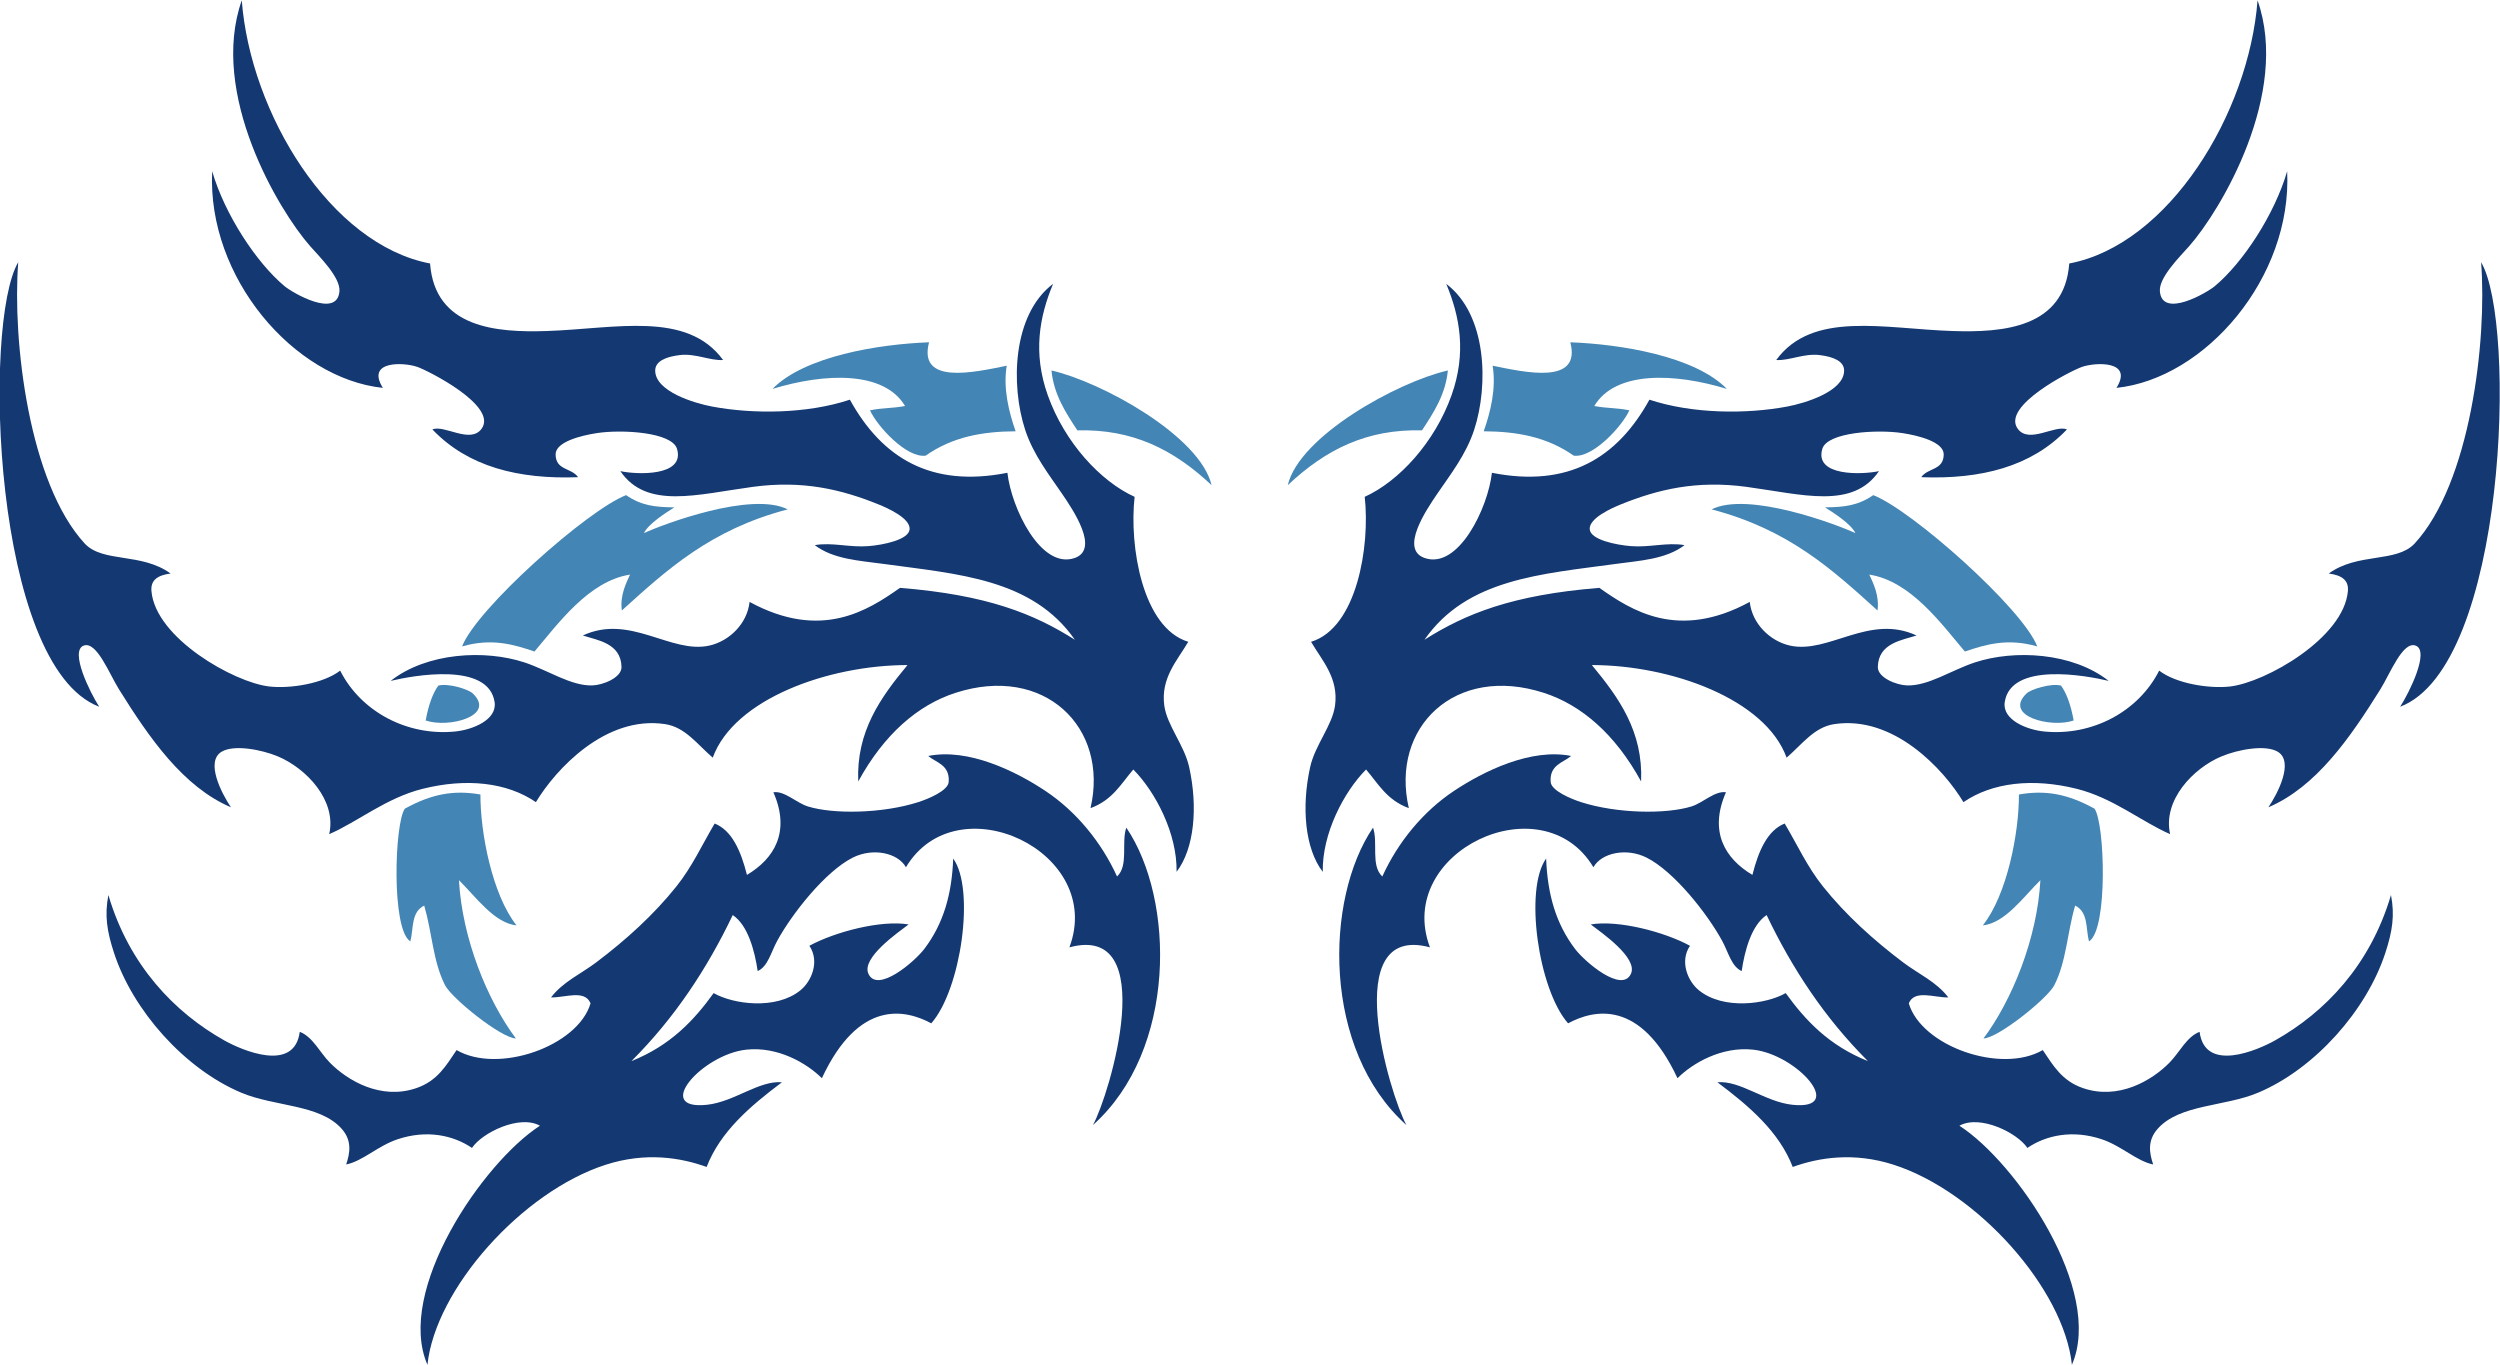 <?xml version="1.0" encoding="UTF-8" standalone="no"?>
<svg
   xmlns:dc="http://purl.org/dc/elements/1.1/"
   xmlns:cc="http://creativecommons.org/ns#"
   xmlns:rdf="http://www.w3.org/1999/02/22-rdf-syntax-ns#"
   xmlns:svg="http://www.w3.org/2000/svg"
   xmlns="http://www.w3.org/2000/svg"
   viewBox="0 0 769.88 420.293"
   height="420.293"
   width="769.88"
   xml:space="preserve"
   id="svg2"
   version="1.1"><defs
     id="defs6" /><g
     transform="matrix(1.333,0,0,-1.333,0,420.293)"
     id="g10"><g
       transform="scale(0.1)"
       id="g12"><path
         id="path14"
         style="fill:#143871;fill-opacity:1;fill-rule:evenodd;stroke:none"
         d="m 2718.18,1138.85 c 1.52,88.57 -48.63,184.43 -99.98,236.44 -28.18,-32.67 -47.74,-70.58 -98.86,-89.29 43.22,186.71 -106.92,333.1 -312.6,266.15 -85.96,-27.99 -164.03,-94.83 -224.01,-204.53 -4.88,115.68 51.71,193.98 113.77,268.94 -183.75,-0.21 -400.82,-78.81 -449.91,-213.92 -36.63,31.58 -63.57,70.43 -110.16,77.48 -136.98,20.72 -252.58,-104.01 -298.38,-180.28 -66.59,45.63 -160.17,56.16 -261.777,30.77 -84.207,-21.06 -149.562,-75.94 -215.726,-104.71 17.668,78.24 -53.258,152.32 -118.762,179.69 -37.754,15.78 -101.281,27.75 -129.754,10.78 -38.394,-22.91 0.172,-96.78 21.504,-128.42 -110.199,46.97 -188.484,159.96 -258.785,272.71 -22.617,36.28 -51.523,111.88 -81.434,100.78 -32.968,-12.21 14.86,-108.88 35.868,-141.21 -246.278,93.52 -269.844,888.02 -187.055,1026.96 -14.027,-181.33 24.809,-510.67 153.98,-650.35 42.477,-44.56 130.817,-19.99 197.977,-68.84 -30.363,-3.95 -46.309,-15.48 -44.227,-40.4 9.063,-108.4 190.282,-211.12 272.161,-220.57 48.14,-5.55 124.882,6.61 163.843,36.66 47.496,-94.28 154.309,-151.76 265.727,-140.64 40.34,4.02 97.16,26.97 91.05,67.83 -13.94,93.47 -187.757,61.67 -240.152,49.06 84.016,65.92 218.232,72.66 309.082,42.7 54.36,-17.92 107.24,-54.44 156.39,-53.17 24.93,0.64 68.34,18.01 67.86,42.62 -1.09,55.55 -56.87,62.02 -89.44,72.74 109.3,50.94 203.4,-43.26 292.55,-23.27 46.66,10.47 87.41,51.21 92.78,100.85 165.5,-89.93 273.27,-19.7 347.43,32.48 201.86,-16.22 309.57,-60.03 404.12,-119.96 -98.36,141.26 -269.01,151.51 -443.74,175.5 -53.39,7.34 -114.61,10.44 -157.22,43.2 41.24,7 79.66,-5.92 124.44,-2.28 33.16,2.7 93.53,14.48 94.72,39.38 1.2,25.15 -50.07,48.18 -72.64,57.28 -84.98,34.29 -174.31,55.92 -290.14,40.15 -129.07,-17.56 -244.94,-52.4 -305.52,36.41 38.35,-8.39 149.91,-12.57 130.9,51.45 -11.48,38.64 -127,45.32 -184.92,36.46 -37.93,-5.82 -95.82,-20.56 -95.55,-49.37 0.34,-37.24 36.61,-30.38 51.92,-52.55 -137.73,-5.21 -254.44,24.14 -336.576,110.33 27.236,11.65 87.676,-34.28 113.706,1.63 38.33,52.88 -124.464,134.68 -148.941,143.02 -31.465,10.7 -118.754,14.69 -79.195,-48.65 -205.152,21.5 -406.18,254.88 -394.352,500.51 29.004,-99.64 101.973,-211.12 167.383,-265.66 17.91,-14.93 121.645,-75.67 126.68,-11.51 2.508,31.96 -46.918,80.48 -67.742,104.11 -73.016,82.84 -233.692,352.49 -157.914,567.89 19.882,-261.19 204.886,-564.29 434.992,-607.97 11.109,-148.98 152.969,-159.87 269.479,-156.02 158.55,5.24 323.83,47.53 407.51,-66.98 -31.01,-1.81 -63.78,15.92 -100.57,11.36 -31.42,-3.89 -56.84,-13.99 -56.3,-36.53 1.18,-48.12 91.31,-74.71 130.88,-82.22 94.66,-17.98 219.84,-17.17 318.89,15.75 73.93,-134.16 186.98,-204.03 363.89,-168.88 9.22,-82.03 77.73,-224.08 155.53,-196.83 57.66,20.2 -3.2,110.13 -29.83,149.21 -29.63,43.47 -65.92,89.51 -84.74,147.09 -33.68,103.04 -29.52,266.13 64.59,337 -31.54,-75.6 -47.18,-159.21 -12.3,-257.27 38.81,-109.06 121.62,-198.88 200.63,-234.74 -12.77,-114.21 18.14,-302.93 123.98,-334.92 -25.88,-43.93 -63.9,-83.76 -55.43,-147.15 6.15,-45.98 46.22,-91.24 57.53,-142.47 20.3,-91.91 12.16,-187.93 -29.11,-241.81 v 0" /><path
         id="path16"
         style="fill:#231f20;fill-opacity:1;fill-rule:evenodd;stroke:none"
         d="m 1316.31,644.082 c -5.77,-15.156 -27.31,6.66 -35.43,-15.156 4.91,16.933 -2.7,16.23 -10.57,30.039 9.3,3.808 10.15,-6.309 17.64,-5.488 10.19,4.296 3.3,18.964 17.79,20.625 3.18,-10.664 -7.93,-12.637 -7.81,-21.446 1.91,-9.785 10.46,-8.652 18.38,-8.574 v 0" /><path
         id="path18"
         style="fill:#231f20;fill-opacity:1;fill-rule:evenodd;stroke:none"
         d="m 2199.77,1032.11 c -0.72,-71.212 -27.27,-149.434 -51.99,-214.786 -99.33,43.457 -231.65,-39.804 -254.23,-120.625 -40.03,28.848 -97,58.321 -168.7,50.176 -78.14,-8.867 -151.17,-50.684 -172.73,-107.285 2.96,-82.852 80.99,-65.352 147.24,-42.344 -31.06,-30.039 -52.54,-65.918 -72.82,-102.519 -48.69,6.152 -96.48,13.789 -152.05,8.613 -41.91,25.058 -142.88,-39.844 -182.47,-67.285 -130.41,-90.391 -228.66,-224.414 -287.84,-343.965 4.14,149.57 108.27,307.89 233.66,405.742 17.45,13.613 55.93,40.645 67.86,42.617 18.99,3.125 37.82,-22.773 55.99,-15.703 14.03,20.938 -17.44,24.277 -25.14,36.25 16.7,2.969 19.38,14.434 30.86,20.567 -23.03,25.781 -55.42,-3.418 -76.85,-5.704 -35.19,-3.73 -68.78,15.137 -112.13,5.293 -9.79,-2.226 -25.57,-6.972 -36.19,-12.07 -11.78,-5.644 -28.68,-29.785 -43.98,-33.535 -15.29,-3.731 -42.21,13.203 -62.89,17.285 -66.483,13.106 -146.979,-13.32 -204.682,-56.387 -6.411,82.774 -50.598,96.133 -110.672,119.727 -30.399,11.953 -61.715,25.82 -88.258,14.355 -123.594,39.59 -225.695,114.512 -298.945,236.875 74.367,-65.156 185.964,-177.382 301.585,-180.8 29.481,-0.879 53.43,13.027 74.688,27.968 21.629,-30.761 58.414,-46.269 89.449,-72.754 6.602,-5.625 9.899,-16.562 18.301,-21.601 74.348,-44.629 211.024,6.601 244.764,79.18 89.33,-51.641 264.16,14.316 312.47,95.683 19.3,32.52 13.06,74.395 -29.48,80.84 102,71.895 193.93,147.542 260.34,242.732 21.22,30.41 34.39,66.43 62.02,93.34 21.89,-21.83 33.34,-80.72 36.23,-108.53 48.43,-26.57 125.68,79.1 129.03,125.97 1.16,16 -4.25,36.66 -5.08,47.66 97.53,-39.84 335.49,-39.75 402.22,75.18 -1.39,16.4 -8.99,22.57 -14.4,32.34 26.63,-2.17 51.55,-7.17 68.21,-25.74 76.8,-21.06 149.1,-77.68 202.75,-136.43 40.08,-43.87 61.91,-107.09 99.72,-155.02 25.65,24.61 14.44,71.62 34.39,99.67 46.37,-139.59 52.11,-276.055 8.53,-369.551 20.72,84.512 -31.46,202.481 -120.93,201.992 32.28,206.389 -273.79,365.779 -412.96,183.009 -25.21,10.27 -50.8,19.92 -75.87,30.41 -127.33,-32.64 -172.68,-115.16 -234.65,-187.56 14.16,-22.85 -6.81,-46.308 -16.46,-52.91 -5.93,21.836 -16.09,36.76 -21.14,60.04 -26.59,3.71 -39.19,30.37 -66.65,32.66 -13.37,-0.59 3.08,-19.34 -3.98,-23.77 -75.02,-131.078 -152.36,-266.058 -283.33,-362.445 -9.54,-7.012 -29.88,-4.766 -30.11,-23.633 29.89,-14.902 79.09,10.996 120.02,29.238 77.22,34.414 133.57,94.219 172.96,146.465 86.41,-61.035 281.27,3.653 251.98,129.844 37.39,11.348 74.68,22.734 116.19,31.562 -2.35,-23.339 -34.94,-40.175 -41.16,-71.953 -2.91,-14.922 9.75,-31.523 -5.64,-43.75 13.66,-25.918 54.11,-18.066 77.54,-10.468 76.51,24.882 122.57,107.871 145.41,165.84 z M 1297.93,652.656 c -0.12,8.809 10.99,10.782 7.81,21.446 -14.49,-1.661 -7.6,-16.329 -17.79,-20.625 -7.49,-0.821 -8.34,9.296 -17.64,5.488 7.87,-13.809 15.48,-13.106 10.57,-30.039 8.12,21.816 29.66,0 35.43,15.156 -7.92,-0.078 -16.47,-1.211 -18.38,8.574 v 0" /><path
         id="path20"
         style="fill:#143871;fill-opacity:1;fill-rule:evenodd;stroke:none"
         d="m 2524.92,553.867 c 38.85,70.215 157.26,467.633 -54.37,410.547 82.88,220.816 -259.71,382.206 -377.62,185.096 -19.2,33.81 -76.84,45.31 -122.78,22.25 -63.39,-31.82 -140.13,-129.08 -174.77,-192.541 -14.19,-25.996 -21.29,-59.102 -44.97,-69.629 -6.9,46.973 -22.54,106 -57.61,129.41 -59.2,-123.902 -134.46,-238.023 -234.03,-337.379 90.09,36.074 144.34,93.965 189.93,157.109 44.68,-25.703 143.83,-39.628 200.53,6.485 25.62,20.82 45.02,66.504 20.6,102.812 59.97,32.603 166.19,59.983 229.22,49.313 -23.83,-18.297 -109.47,-77.047 -92.86,-113.902 20.63,-45.801 106.39,27.207 129.4,57.617 44.04,58.205 63.41,125.725 66.54,208.555 51.09,-70.86 18.07,-302.715 -50.67,-380.743 -59.63,32.012 -167.15,56.621 -252.74,-126.777 -34.48,34.375 -101.55,73.906 -174.86,65.918 -101.46,-11.055 -216.41,-140.801 -90.54,-127.305 63.07,6.758 120.51,56.738 173.15,51.973 -73.97,-55.488 -142.5,-114.297 -174.01,-195.625 -60,21.64 -140.36,34.883 -232.74,5.254 C 1205.54,399.98 1005.55,174.609 987.488,0 c -74.34,170.898 128.002,467.246 259.902,552.324 -47.21,26.348 -133.7,-16.152 -157.02,-51.289 -43.64,29.61 -104.561,42.266 -171.19,20.215 -46.551,-15.391 -81.254,-50.801 -119.418,-58.437 8.746,26.171 13.961,54.843 -10.258,82.265 -50.477,57.149 -154.77,50.918 -232.27,83.594 -131.148,55.332 -250.402,190.019 -293.82,322.871 -16.172,49.497 -22.187,86.507 -13.027,133.747 47.972,-162.946 153.285,-271.462 267.625,-335.778 39.797,-22.383 162.203,-75.957 174.5,19.707 30.16,-11.563 45.75,-46.934 69.48,-71.094 40.817,-41.582 118.082,-87.168 200.149,-58.828 48.439,16.738 68.149,51.504 92.709,87.793 95.99,-55.938 280.33,8.789 309.47,107.988 -13.44,32.5 -58.54,12.93 -91.34,13.613 27.22,35.938 69.01,54.297 104.2,80.801 68.58,51.699 132.9,109.918 185.42,175.588 36.36,45.45 59.27,96.19 88.45,145.41 39.34,-15.76 60.24,-61.86 74.57,-118.73 62.65,37.3 101.32,99.29 61.07,190.92 25.4,3.98 53.35,-24.59 79.7,-32.76 59.33,-18.36 172.81,-16.42 255.1,10 23.53,7.54 68.61,26.39 70.19,46.43 3.14,40.06 -29.57,44.84 -47.27,60.21 92.95,18.69 202.7,-35.51 270.69,-80.76 70.82,-47.13 129.21,-117.85 165.52,-197.66 27.26,25.36 9.34,78.21 21.41,112.8 112.36,-165.45 117.26,-513.635 -77.11,-687.073 v 0" /><path
         id="path22"
         style="fill:#4385b4;fill-opacity:1;fill-rule:evenodd;stroke:none"
         d="m 2488.93,2158.79 c -26.95,41.04 -54.36,82.6 -59.79,138.32 116.43,-26.61 343.02,-151.4 369.85,-264.9 -87.99,82.65 -182.47,129.76 -310.06,126.58 z M 1193.32,1015.1 c -51.65,5.72 -93.18,65.08 -133.04,104.51 7.38,-134.844 65.51,-277.364 131.48,-365.684 -33.75,0.781 -147.96,92.226 -163.66,123.125 -27.99,55.097 -29.549,120.254 -48.061,183.889 -30.93,-15.28 -24.316,-53.36 -32.004,-82.776 -44.324,26.776 -36.609,273.906 -12.742,306.606 61.547,33.98 113.017,43.57 174.587,32.75 -0.31,-87.95 27.04,-231.13 83.44,-302.42 z m -209.879,473.44 c 6.836,38.14 17.519,64.8 29.259,80.62 23.69,6 69.63,-8.75 79.37,-18.01 55.15,-52.38 -56.34,-80.88 -108.629,-62.61 z m 504.169,432.81 c 44.46,20.54 248.3,97.2 332.19,54.86 -179,-46.66 -280.27,-140.61 -383.2,-233.54 -4.83,34.4 10.22,63.9 18.94,82.85 -95.63,-14.77 -166.53,-113.91 -220.78,-177.67 -47.14,15.88 -98.28,31.74 -167.25,11.72 33.29,86.9 289.01,314.58 378.86,349.54 34.89,-23.99 65.86,-27.78 111.5,-28.26 -19.94,-12.63 -59.88,-37.88 -70.26,-59.5 z m 858.73,235.29 c -76.73,-0.56 -145.43,-12.52 -207.95,-56.34 -44.8,-5.87 -112.83,69.29 -128.49,104.78 30.86,6.19 50.38,4.17 80.98,9.95 -48.66,81.65 -185.25,76.52 -306.28,39.48 74.02,75.68 245.74,103.47 361.7,107.68 -25.8,-98.58 102.22,-69.9 179.44,-54.08 -8.61,-52.06 4.72,-106.47 20.6,-151.47 v 0" /><path
         id="path24"
         style="fill:#143871;fill-opacity:1;fill-rule:evenodd;stroke:none"
         d="m 3055.86,1138.85 c -1.51,88.57 48.63,184.45 100,236.44 28.16,-32.67 47.73,-70.58 98.84,-89.29 -43.22,186.71 106.92,333.1 312.6,266.15 85.96,-27.99 164.04,-94.83 224.02,-204.53 4.89,115.68 -51.71,193.98 -113.77,268.94 183.75,-0.21 400.81,-78.81 449.91,-213.92 36.62,31.58 63.57,70.43 110.15,77.48 136.98,20.72 252.58,-104.01 298.38,-180.28 66.6,45.63 160.18,56.14 261.78,30.77 84.22,-21.06 149.57,-75.94 215.72,-104.73 -17.65,78.26 53.26,152.34 118.77,179.71 37.76,15.78 101.29,27.75 129.75,10.78 38.4,-22.91 -0.16,-96.78 -21.51,-128.42 110.22,46.97 188.5,159.96 258.79,272.71 22.62,36.28 51.53,111.88 81.45,100.78 32.97,-12.22 -14.86,-108.88 -35.88,-141.21 246.29,93.52 269.84,888.02 187.05,1026.96 14.04,-181.33 -24.8,-510.67 -153.96,-650.34 -42.49,-44.57 -130.82,-20 -197.99,-68.85 30.37,-3.96 46.31,-15.48 44.22,-40.39 -9.05,-108.41 -190.28,-211.13 -272.15,-220.58 -48.15,-5.55 -124.89,6.61 -163.85,36.66 -47.48,-94.28 -154.3,-151.76 -265.72,-140.64 -40.33,4.02 -97.15,26.97 -91.06,67.83 13.95,93.47 187.76,61.67 240.16,49.06 -84.02,65.92 -218.22,72.66 -309.08,42.7 -54.36,-17.92 -107.25,-54.42 -156.39,-53.17 -24.94,0.64 -68.34,18.01 -67.87,42.62 1.09,55.55 56.87,62.02 89.45,72.74 -109.29,50.94 -203.4,-43.26 -292.56,-23.27 -46.66,10.47 -87.4,51.21 -92.77,100.85 -165.51,-89.93 -273.28,-19.68 -347.44,32.48 -201.86,-16.22 -309.55,-60.03 -404.12,-119.96 98.38,141.26 269.02,151.51 443.75,175.5 53.38,7.34 114.61,10.44 157.22,43.2 -41.25,7 -79.66,-5.92 -124.45,-2.28 -33.16,2.7 -93.51,14.48 -94.71,39.37 -1.21,25.16 50.06,48.19 72.64,57.29 84.98,34.29 174.32,55.92 290.14,40.15 129.06,-17.56 244.94,-52.4 305.52,36.41 -38.35,-8.39 -149.92,-12.58 -130.91,51.45 11.48,38.64 127.01,45.32 184.92,36.44 37.93,-5.8 95.82,-20.54 95.56,-49.35 -0.35,-37.24 -36.62,-30.38 -51.93,-52.55 137.74,-5.21 254.45,24.14 336.58,110.33 -27.24,11.65 -87.67,-34.28 -113.71,1.63 -38.32,52.88 124.48,134.68 148.95,143.02 31.46,10.7 118.75,14.69 79.2,-48.64 205.15,21.49 406.17,254.87 394.35,500.5 -29,-99.64 -101.97,-211.12 -167.38,-265.66 -17.91,-14.93 -121.66,-75.67 -126.68,-11.51 -2.52,31.96 46.91,80.48 67.73,104.11 73.03,82.84 233.7,352.5 157.91,567.89 -19.88,-261.19 -204.88,-564.3 -434.98,-607.97 -11.11,-148.98 -152.96,-159.87 -269.47,-156.02 -158.57,5.24 -323.85,47.53 -407.52,-66.99 31,-1.8 63.77,15.93 100.57,11.38 31.42,-3.9 56.85,-14 56.29,-36.54 -1.17,-48.12 -91.31,-74.71 -130.86,-82.22 -94.67,-17.98 -219.85,-17.16 -318.91,15.75 -73.92,-134.16 -186.97,-204.04 -363.89,-168.88 -9.21,-82.03 -77.73,-224.08 -155.52,-196.83 -57.66,20.2 3.2,110.13 29.82,149.21 29.63,43.47 65.92,89.51 84.75,147.09 33.67,103.04 29.51,266.13 -64.59,337 31.54,-75.6 47.19,-159.21 12.3,-257.27 -38.81,-109.06 -121.62,-198.88 -200.64,-234.74 12.77,-114.21 -18.13,-302.93 -123.97,-334.92 25.88,-43.93 63.91,-83.76 55.43,-147.15 -6.15,-45.98 -46.23,-91.24 -57.54,-142.47 -20.29,-91.93 -12.16,-187.93 29.11,-241.81 v 0" /><path
         id="path26"
         style="fill:#231f20;fill-opacity:1;fill-rule:evenodd;stroke:none"
         d="m 4457.73,644.082 c 5.78,-15.156 27.32,6.66 35.43,-15.137 -4.9,16.914 2.72,16.211 10.59,30.02 -9.32,3.808 -10.16,-6.309 -17.64,-5.488 -10.2,4.296 -3.3,18.964 -17.79,20.625 -3.19,-10.664 7.93,-12.637 7.81,-21.446 -1.93,-9.785 -10.47,-8.652 -18.4,-8.574 v 0" /><path
         id="path28"
         style="fill:#231f20;fill-opacity:1;fill-rule:evenodd;stroke:none"
         d="m 3574.27,1032.11 c 0.73,-71.212 27.27,-149.434 52,-214.786 99.33,43.457 231.64,-39.785 254.23,-120.625 40.02,28.848 97,58.321 168.7,50.176 78.14,-8.867 151.17,-50.684 172.71,-107.285 -2.93,-82.852 -80.98,-65.352 -147.23,-42.363 31.08,-30.02 52.54,-65.899 72.82,-102.5 48.69,6.152 96.48,13.789 152.07,8.613 41.89,25.058 142.87,-39.844 182.46,-67.285 130.41,-90.391 228.65,-224.414 287.83,-343.965 -4.14,149.57 -108.26,307.89 -233.65,405.742 -17.44,13.613 -55.92,40.645 -67.87,42.617 -18.99,3.125 -37.82,-22.773 -55.98,-15.703 -14.04,20.938 17.44,24.277 25.14,36.25 -16.7,2.969 -19.38,14.434 -30.86,20.567 23.02,25.781 55.43,-3.418 76.85,-5.684 35.2,-3.75 68.77,15.117 112.13,5.273 9.79,-2.226 25.57,-6.972 36.19,-12.07 11.78,-5.644 28.67,-29.785 43.99,-33.535 15.27,-3.75 42.2,13.203 62.89,17.285 66.48,13.106 146.97,-13.32 204.67,-56.387 6.4,82.774 50.6,96.133 110.68,119.727 30.39,11.953 61.7,25.82 88.24,14.355 123.6,39.59 225.7,114.512 298.95,236.875 -74.36,-65.156 -185.96,-177.382 -301.59,-180.8 -29.47,-0.879 -53.41,13.027 -74.68,27.968 -21.62,-30.761 -58.42,-46.269 -89.46,-72.754 -6.6,-5.644 -9.88,-16.582 -18.3,-21.601 -74.33,-44.629 -211.01,6.601 -244.76,79.18 -89.32,-51.641 -264.16,14.316 -312.46,95.683 -19.3,32.52 -13.05,74.395 29.47,80.84 -101.99,71.895 -193.93,147.542 -260.33,242.732 -21.23,30.41 -34.4,66.43 -62.01,93.34 -21.9,-21.83 -33.34,-80.72 -36.23,-108.53 -48.44,-26.57 -125.69,79.1 -129.05,125.99 -1.15,15.98 4.26,36.64 5.08,47.64 -97.52,-39.82 -335.49,-39.75 -402.21,75.18 1.39,16.4 8.99,22.57 14.4,32.34 -26.64,-2.17 -51.56,-7.17 -68.22,-25.74 -76.8,-21.06 -149.09,-77.66 -202.74,-136.43 -40.08,-43.87 -61.91,-107.09 -99.71,-155.02 -25.66,24.61 -14.45,71.62 -34.41,99.67 -46.37,-139.59 -52.11,-276.055 -8.54,-369.551 -20.7,84.512 31.49,202.481 120.94,201.992 -32.28,206.389 273.79,365.779 412.97,183.009 25.2,10.27 50.8,19.92 75.86,30.41 127.34,-32.66 172.68,-115.16 234.67,-187.56 -14.18,-22.85 6.79,-46.308 16.44,-52.91 5.94,21.836 16.1,36.76 21.16,60.04 26.58,3.71 39.18,30.37 66.64,32.66 13.36,-0.59 -3.09,-19.34 3.98,-23.77 75.02,-131.078 152.36,-266.058 283.34,-362.445 9.53,-7.012 29.86,-4.766 30.1,-23.633 -29.88,-14.902 -79.08,10.996 -120.02,29.238 -77.23,34.414 -133.58,94.219 -172.95,146.465 -86.43,-61.055 -281.29,3.653 -251.99,129.844 -37.41,11.348 -74.69,22.734 -116.19,31.562 2.36,-23.339 34.94,-40.175 41.15,-71.953 2.91,-14.922 -9.75,-31.523 5.64,-43.75 -13.65,-25.918 -54.1,-18.066 -77.54,-10.468 -76.5,24.882 -122.55,107.871 -145.41,165.84 z m 901.86,-379.454 c 0.12,8.809 -11,10.782 -7.81,21.446 14.49,-1.661 7.59,-16.329 17.79,-20.625 7.48,-0.821 8.32,9.296 17.64,5.488 -7.87,-13.809 -15.49,-13.106 -10.59,-30.02 -8.11,21.797 -29.65,-0.019 -35.43,15.137 7.93,-0.078 16.47,-1.211 18.4,8.574 v 0" /><path
         id="path30"
         style="fill:#143871;fill-opacity:1;fill-rule:evenodd;stroke:none"
         d="m 3249.12,553.867 c -38.85,70.215 -157.25,467.633 54.37,410.547 -82.87,220.816 259.71,382.186 377.62,185.096 19.2,33.81 76.84,45.31 122.79,22.25 63.4,-31.82 140.14,-129.08 174.77,-192.541 14.18,-25.996 21.29,-59.102 44.98,-69.629 6.89,46.973 22.54,106 57.6,129.41 59.21,-123.902 134.45,-238.023 234.02,-337.379 -90.08,36.094 -144.34,93.965 -189.92,157.109 -44.69,-25.703 -143.83,-39.628 -200.53,6.485 -25.62,20.82 -45.02,66.504 -20.61,102.793 -59.96,32.622 -166.19,60.002 -229.21,49.332 23.82,-18.297 109.47,-77.047 92.87,-113.902 -20.65,-45.801 -106.41,27.207 -129.42,57.617 -44.02,58.205 -63.41,125.725 -66.54,208.555 -51.09,-70.86 -18.07,-302.715 50.68,-380.743 59.63,32.012 167.15,56.621 252.74,-126.777 34.47,34.375 101.54,73.906 174.86,65.918 101.45,-11.055 216.41,-140.801 90.53,-127.305 -63.07,6.758 -120.51,56.719 -173.15,51.973 73.97,-55.488 142.5,-114.297 174.01,-195.625 60.02,21.621 140.37,34.883 232.75,5.234 C 4568.51,399.98 4768.51,174.609 4786.56,0 c 74.33,170.898 -128.01,467.246 -259.9,552.324 47.2,26.328 133.69,-16.152 157.01,-51.289 43.65,29.61 104.57,42.266 171.19,20.215 46.56,-15.391 81.27,-50.82 119.43,-58.437 -8.75,26.171 -13.96,54.843 10.26,82.265 50.47,57.149 154.76,50.918 232.26,83.594 131.15,55.332 250.41,190.019 293.83,322.871 16.17,49.497 22.19,86.507 13.03,133.747 -47.99,-162.946 -153.3,-271.462 -267.64,-335.778 -39.78,-22.383 -162.21,-75.957 -174.49,19.707 -30.16,-11.563 -45.76,-46.934 -69.49,-71.094 -40.82,-41.582 -118.07,-87.168 -200.14,-58.828 -48.44,16.738 -68.14,51.504 -92.71,87.793 -95.98,-55.938 -280.34,8.789 -309.48,107.988 13.44,32.5 58.56,12.949 91.35,13.613 -27.23,35.957 -69.02,54.297 -104.2,80.801 -68.59,51.699 -132.91,109.918 -185.43,175.588 -36.37,45.45 -59.26,96.19 -88.44,145.41 -39.35,-15.76 -60.23,-61.86 -74.57,-118.73 -62.65,37.3 -101.32,99.29 -61.07,190.92 -25.39,3.98 -53.34,-24.59 -79.69,-32.76 -59.35,-18.36 -172.83,-16.42 -255.12,10 -23.53,7.54 -68.61,26.39 -70.17,46.43 -3.17,40.06 29.57,44.84 47.26,60.21 -92.96,18.69 -202.71,-35.51 -270.68,-80.76 -70.84,-47.13 -129.22,-117.85 -165.53,-197.66 -27.26,25.36 -9.35,78.21 -21.42,112.8 -112.35,-165.45 -117.25,-513.635 77.11,-687.073 v 0" /><path
         id="path32"
         style="fill:#4385b4;fill-opacity:1;fill-rule:evenodd;stroke:none"
         d="m 3285.11,2158.79 c 26.96,41.04 54.36,82.61 59.79,138.32 -116.43,-26.61 -343.01,-151.4 -369.85,-264.9 87.99,82.65 182.47,129.76 310.06,126.58 z M 4580.72,1015.1 c 51.66,5.72 93.18,65.08 133.05,104.51 -7.39,-134.844 -65.51,-277.364 -131.49,-365.684 33.75,0.781 147.97,92.226 163.67,123.125 27.99,55.097 29.55,120.254 48.05,183.889 30.94,-15.28 24.32,-53.36 32.01,-82.776 44.32,26.776 36.6,273.906 12.76,306.606 -61.57,33.98 -113.03,43.57 -174.59,32.75 0.29,-87.95 -27.05,-231.13 -83.46,-302.42 z m 209.88,473.44 c -6.83,38.14 -17.52,64.8 -29.26,80.62 -23.69,6.01 -69.63,-8.75 -79.35,-18.01 -55.16,-52.38 56.33,-80.88 108.61,-62.61 z m -504.16,432.81 c -44.45,20.53 -248.3,97.2 -332.19,54.86 178.99,-46.66 280.26,-140.61 383.21,-233.54 4.82,34.4 -10.24,63.9 -18.95,82.85 95.63,-14.76 166.53,-113.91 220.78,-177.67 47.13,15.88 98.28,31.74 167.25,11.72 -33.3,86.9 -289,314.58 -378.87,349.54 -34.88,-23.99 -65.86,-27.78 -111.5,-28.26 19.96,-12.63 59.88,-37.88 70.27,-59.5 z m -858.73,235.29 c 76.72,-0.56 145.43,-12.53 207.95,-56.34 44.8,-5.87 112.83,69.29 128.48,104.78 -30.84,6.19 -50.37,4.17 -80.98,9.95 48.67,81.65 185.25,76.52 306.29,39.48 -74.02,75.68 -245.74,103.47 -361.7,107.68 25.8,-98.58 -102.23,-69.9 -179.45,-54.08 8.61,-52.06 -4.71,-106.47 -20.59,-151.47 v 0" /></g></g></svg>